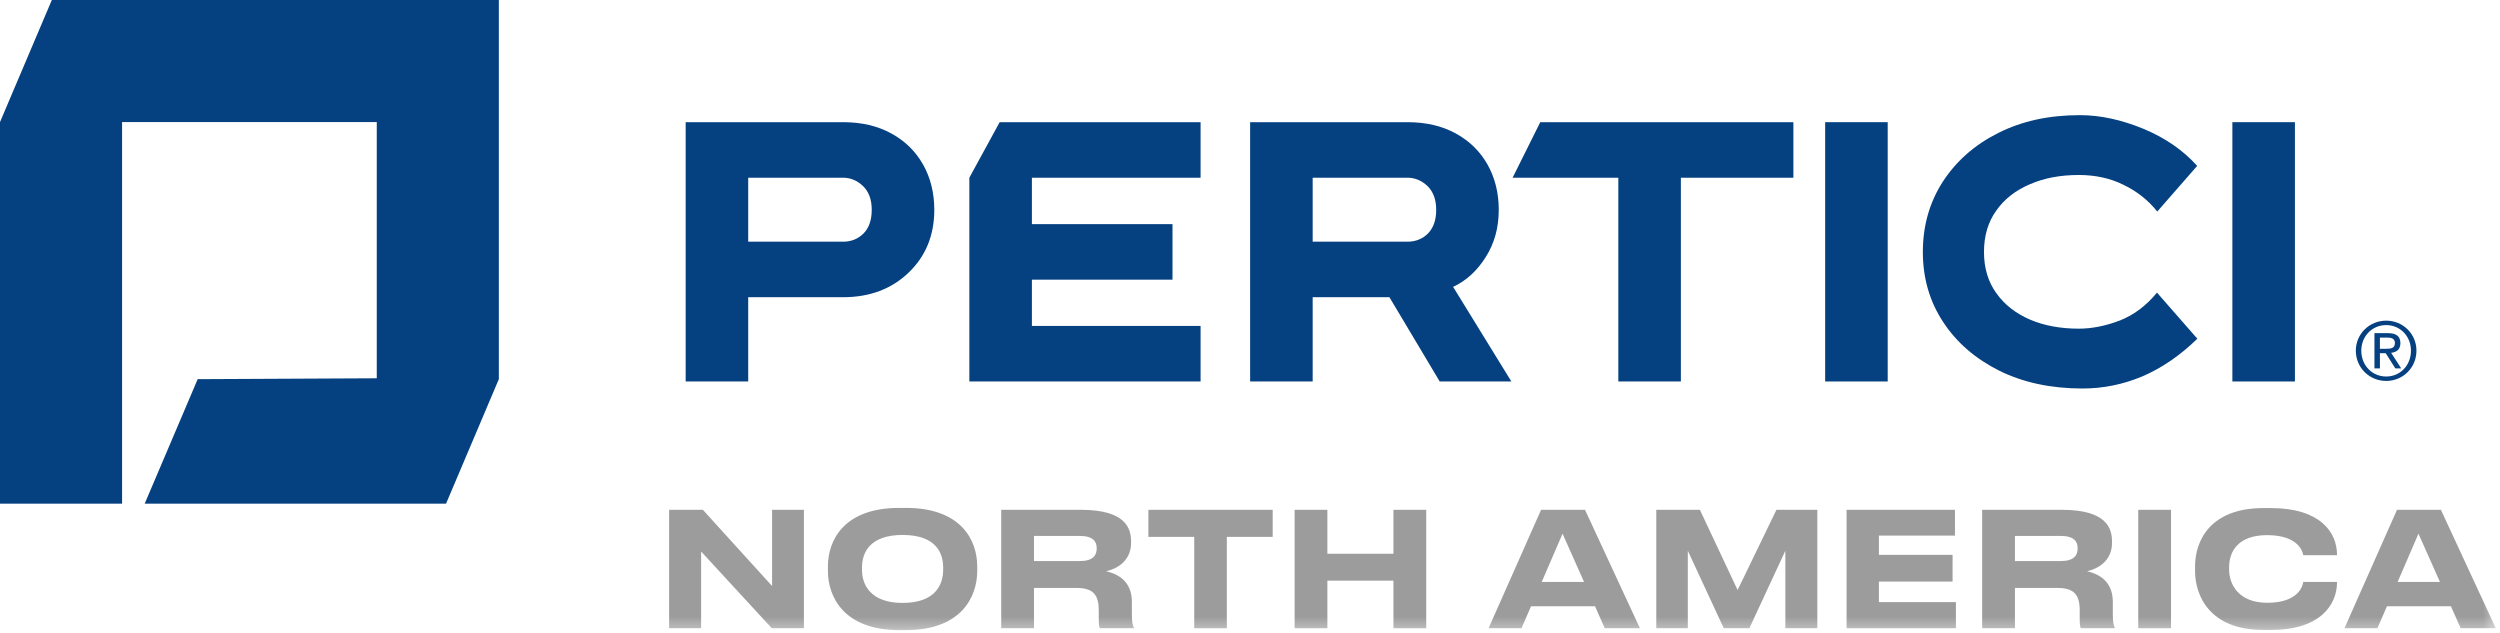 <?xml version="1.0" encoding="UTF-8"?>
<svg width="221px" height="56px" viewBox="0 0 221 56" version="1.1" xmlns="http://www.w3.org/2000/svg" xmlns:xlink="http://www.w3.org/1999/xlink">
    <title>Group 26</title>
    <defs>
        <polygon id="path-1" points="0 55.703 220.629 55.703 220.629 0 0 0"></polygon>
    </defs>
    <g id="Page-1" stroke="none" stroke-width="1" fill="none" fill-rule="evenodd">
        <g id="00a_index" transform="translate(-79, -19)">
            <g id="Group-26" transform="translate(79, 19)">
                <polygon id="Fill-1" fill="#054181" points="4.582 0 3.55271368e-15 10.791 3.55271368e-15 44.522 10.791 44.522 10.791 10.791 33.306 10.791 33.306 33.439 17.475 33.518 12.792 44.522 39.431 44.522 44.097 33.518 44.097 0"></polygon>
                <g id="Group-25" transform="translate(0, 0)">
                    <path d="M60.613,33.723 L60.613,10.8 L74.523,10.8 C76.172,10.8 77.597,11.138 78.797,11.801 C80.01,12.464 80.941,13.381 81.604,14.552 C82.253,15.709 82.592,17.049 82.592,18.545 C82.592,20.787 81.844,22.635 80.334,24.088 C78.825,25.541 76.893,26.274 74.523,26.274 L66.142,26.274 L66.142,33.723 L60.613,33.723 Z M76.342,20.632 C76.822,20.138 77.061,19.448 77.061,18.545 C77.061,17.627 76.794,16.936 76.286,16.442 C75.778,15.962 75.186,15.709 74.523,15.709 L66.142,15.709 L66.142,21.366 L74.523,21.366 C75.256,21.366 75.863,21.112 76.342,20.632 L76.342,20.632 Z" id="Fill-2" fill="#054181"></path>
                    <path d="M127.27,33.723 L122.826,26.274 L116.04,26.274 L116.04,33.723 L110.511,33.723 L110.511,10.8 L124.42,10.8 C126.07,10.8 127.495,11.138 128.695,11.801 C129.907,12.464 130.839,13.381 131.502,14.552 C132.15,15.709 132.49,17.049 132.49,18.545 C132.49,20.124 132.109,21.52 131.332,22.734 C130.57,23.947 129.611,24.822 128.455,25.358 L133.604,33.723 L127.27,33.723 Z M126.24,20.632 C126.719,20.138 126.959,19.448 126.959,18.545 C126.959,17.627 126.692,16.936 126.184,16.442 C125.675,15.962 125.084,15.709 124.42,15.709 L116.04,15.709 L116.04,21.366 L124.42,21.366 C125.153,21.366 125.76,21.112 126.24,20.632 L126.24,20.632 Z" id="Fill-4" fill="#054181"></path>
                    <mask id="mask-2" fill="white">
                        <use xlink:href="#path-1"></use>
                    </mask>
                    <g id="Clip-7"></g>
                    <polygon id="Fill-6" fill="#054181" mask="url(#mask-2)" points="161.344 33.723 166.873 33.723 166.873 10.8 161.344 10.8"></polygon>
                    <path d="M176.751,32.778 C174.636,31.72 172.971,30.295 171.772,28.461 C170.572,26.641 169.98,24.582 169.98,22.268 C169.98,19.954 170.572,17.882 171.744,16.061 C172.929,14.242 174.551,12.803 176.639,11.759 C178.727,10.701 181.125,10.179 183.861,10.179 C185.667,10.179 187.544,10.587 189.491,11.392 C191.423,12.196 193.002,13.296 194.23,14.665 L190.703,18.7 C189.913,17.712 188.926,16.921 187.726,16.343 C186.543,15.751 185.216,15.469 183.763,15.469 C182.141,15.469 180.702,15.737 179.446,16.287 C178.176,16.823 177.189,17.599 176.47,18.615 C175.75,19.616 175.384,20.844 175.384,22.268 C175.384,23.693 175.75,24.906 176.47,25.908 C177.189,26.924 178.176,27.699 179.446,28.25 C180.702,28.786 182.141,29.054 183.763,29.054 C184.919,29.054 186.133,28.814 187.388,28.335 C188.644,27.84 189.73,27.022 190.676,25.866 L194.245,29.942 C192.679,31.467 191.042,32.567 189.35,33.286 C187.656,33.992 185.907,34.344 184.087,34.344 C181.323,34.344 178.868,33.822 176.751,32.778" id="Fill-8" fill="#054181" mask="url(#mask-2)"></path>
                    <polygon id="Fill-9" fill="#054181" mask="url(#mask-2)" points="197.342 33.723 202.871 33.723 202.871 10.8 197.342 10.8"></polygon>
                    <path d="M210.385,30.833 L210.891,30.833 C211.319,30.833 211.711,30.811 211.711,30.32 C211.711,29.907 211.354,29.842 211.026,29.842 L210.385,29.842 L210.385,30.833 Z M209.901,29.451 L211.105,29.451 C211.847,29.451 212.195,29.743 212.195,30.341 C212.195,30.904 211.839,31.139 211.376,31.189 L212.267,32.565 L211.747,32.565 L210.898,31.225 L210.385,31.225 L210.385,32.565 L209.901,32.565 L209.901,29.451 Z M210.942,33.284 C212.174,33.284 213.129,32.301 213.129,30.997 C213.129,29.72 212.174,28.738 210.942,28.738 C209.694,28.738 208.739,29.72 208.739,30.997 C208.739,32.301 209.694,33.284 210.942,33.284 L210.942,33.284 Z M210.942,28.345 C212.395,28.345 213.614,29.493 213.614,30.997 C213.614,32.529 212.395,33.676 210.942,33.676 C209.48,33.676 208.255,32.529 208.255,30.997 C208.255,29.493 209.48,28.345 210.942,28.345 L210.942,28.345 Z" id="Fill-10" fill="#054181" mask="url(#mask-2)"></path>
                    <polygon id="Fill-11" fill="#054181" mask="url(#mask-2)" points="106.131 15.709 106.131 10.8 88.371 10.8 85.69 15.709 85.69 33.723 106.131 33.723 106.131 28.815 91.22 28.815 91.22 24.723 103.649 24.723 103.649 19.814 91.22 19.814 91.22 15.709"></polygon>
                    <polygon id="Fill-12" fill="#054181" mask="url(#mask-2)" points="136.159 10.8 133.715 15.709 143.06 15.709 143.06 33.723 148.589 33.723 148.589 15.709 158.536 15.709 158.536 10.8"></polygon>
                    <polygon id="Fill-13" fill="#9C9C9C" mask="url(#mask-2)" points="68.253 45.068 68.253 51.807 62.134 45.068 59.151 45.068 59.151 55.535 61.979 55.535 61.979 48.754 68.226 55.535 71.066 55.535 71.066 45.068"></polygon>
                    <path d="M80.097,44.899 C84.993,44.899 86.386,47.784 86.386,50.063 L86.386,50.485 C86.386,52.735 84.993,55.703 80.097,55.703 L79.478,55.703 C74.583,55.703 73.189,52.735 73.189,50.485 L73.189,50.063 C73.189,47.784 74.583,44.899 79.478,44.899 L80.097,44.899 Z M79.787,47.29 C76.862,47.29 76.2,48.88 76.2,50.175 L76.2,50.372 C76.2,51.637 76.904,53.298 79.787,53.298 C82.728,53.298 83.375,51.637 83.375,50.372 L83.375,50.175 C83.375,48.88 82.742,47.29 79.787,47.29 L79.787,47.29 Z" id="Fill-14" fill="#9C9C9C" mask="url(#mask-2)"></path>
                    <path d="M100.058,53.213 L100.058,54.297 C100.058,55.085 100.142,55.295 100.227,55.464 L100.227,55.534 L97.23,55.534 C97.187,55.464 97.131,55.267 97.131,54.803 L97.131,53.945 C97.131,52.594 96.639,51.975 95.175,51.975 L91.405,51.975 L91.405,55.534 L88.507,55.534 L88.507,45.067 L95.556,45.067 C99.537,45.067 99.987,46.729 99.987,47.867 L99.987,48.008 C99.987,49.317 99.087,50.203 97.778,50.498 C99.199,50.822 100.058,51.68 100.058,53.213 L100.058,53.213 Z M91.405,49.598 L95.443,49.598 C96.625,49.598 96.949,49.091 96.949,48.487 L96.949,48.458 C96.949,47.867 96.625,47.375 95.443,47.375 L91.405,47.375 L91.405,49.598 Z" id="Fill-15" fill="#9C9C9C" mask="url(#mask-2)"></path>
                    <polygon id="Fill-16" fill="#9C9C9C" mask="url(#mask-2)" points="101.517 45.068 101.517 47.46 105.57 47.46 105.57 55.535 108.452 55.535 108.452 47.46 112.505 47.46 112.505 45.068"></polygon>
                    <polygon id="Fill-17" fill="#9C9C9C" mask="url(#mask-2)" points="123.18 45.068 123.18 48.951 117.341 48.951 117.341 45.068 114.444 45.068 114.444 55.535 117.341 55.535 117.341 51.328 123.18 51.328 123.18 55.535 126.078 55.535 126.078 45.068"></polygon>
                    <path d="M136.232,45.068 L131.59,55.535 L134.501,55.535 L135.345,53.593 L141.001,53.593 L141.859,55.535 L144.968,55.535 L140.115,45.068 L136.232,45.068 Z M138.13,47.178 L140.03,51.441 L136.289,51.441 L138.13,47.178 Z" id="Fill-18" fill="#9C9C9C" mask="url(#mask-2)"></path>
                    <polygon id="Fill-19" fill="#9C9C9C" mask="url(#mask-2)" points="157.037 45.068 153.604 52.158 150.27 45.068 146.415 45.068 146.415 55.535 149.202 55.535 149.202 48.684 152.38 55.535 154.646 55.535 157.825 48.684 157.825 55.535 160.652 55.535 160.652 45.068"></polygon>
                    <polygon id="Fill-20" fill="#9C9C9C" mask="url(#mask-2)" points="163.238 45.068 163.238 55.535 172.903 55.535 172.903 53.227 166.094 53.227 166.094 51.412 172.608 51.412 172.608 49.05 166.094 49.05 166.094 47.347 172.819 47.347 172.819 45.068"></polygon>
                    <path d="M186.773,53.213 L186.773,54.297 C186.773,55.085 186.857,55.295 186.941,55.464 L186.941,55.534 L183.945,55.534 C183.902,55.464 183.846,55.267 183.846,54.803 L183.846,53.945 C183.846,52.594 183.354,51.975 181.89,51.975 L178.12,51.975 L178.12,55.534 L175.222,55.534 L175.222,45.067 L182.271,45.067 C186.252,45.067 186.702,46.729 186.702,47.867 L186.702,48.008 C186.702,49.317 185.801,50.203 184.493,50.498 C185.914,50.822 186.773,51.68 186.773,53.213 L186.773,53.213 Z M178.12,49.598 L182.158,49.598 C183.34,49.598 183.664,49.091 183.664,48.487 L183.664,48.458 C183.664,47.867 183.34,47.375 182.158,47.375 L178.12,47.375 L178.12,49.598 Z" id="Fill-21" fill="#9C9C9C" mask="url(#mask-2)"></path>
                    <polygon id="Fill-22" fill="#9C9C9C" mask="url(#mask-2)" points="189.021 55.535 191.919 55.535 191.919 45.068 189.021 45.068"></polygon>
                    <path d="M200.092,55.69 C195.309,55.69 194.043,52.623 194.043,50.484 L194.043,50.062 C194.043,47.883 195.309,44.913 200.092,44.913 L200.739,44.913 C205.128,44.913 206.592,47.066 206.592,49.05 L206.592,49.078 L203.608,49.078 C203.567,48.782 203.186,47.306 200.415,47.306 C197.855,47.306 197.054,48.74 197.054,50.147 L197.054,50.343 C197.054,51.638 197.869,53.285 200.429,53.285 C203.215,53.285 203.567,51.764 203.608,51.441 L206.592,51.441 L206.592,51.483 C206.592,53.397 205.184,55.69 200.739,55.69 L200.092,55.69 Z" id="Fill-23" fill="#9C9C9C" mask="url(#mask-2)"></path>
                    <path d="M211.894,45.068 L207.251,55.535 L210.163,55.535 L211.007,53.593 L216.662,53.593 L217.521,55.535 L220.629,55.535 L215.776,45.068 L211.894,45.068 Z M213.792,47.178 L215.691,51.441 L211.95,51.441 L213.792,47.178 Z" id="Fill-24" fill="#9C9C9C" mask="url(#mask-2)"></path>
                </g>
            </g>
        </g>
    </g>
</svg>